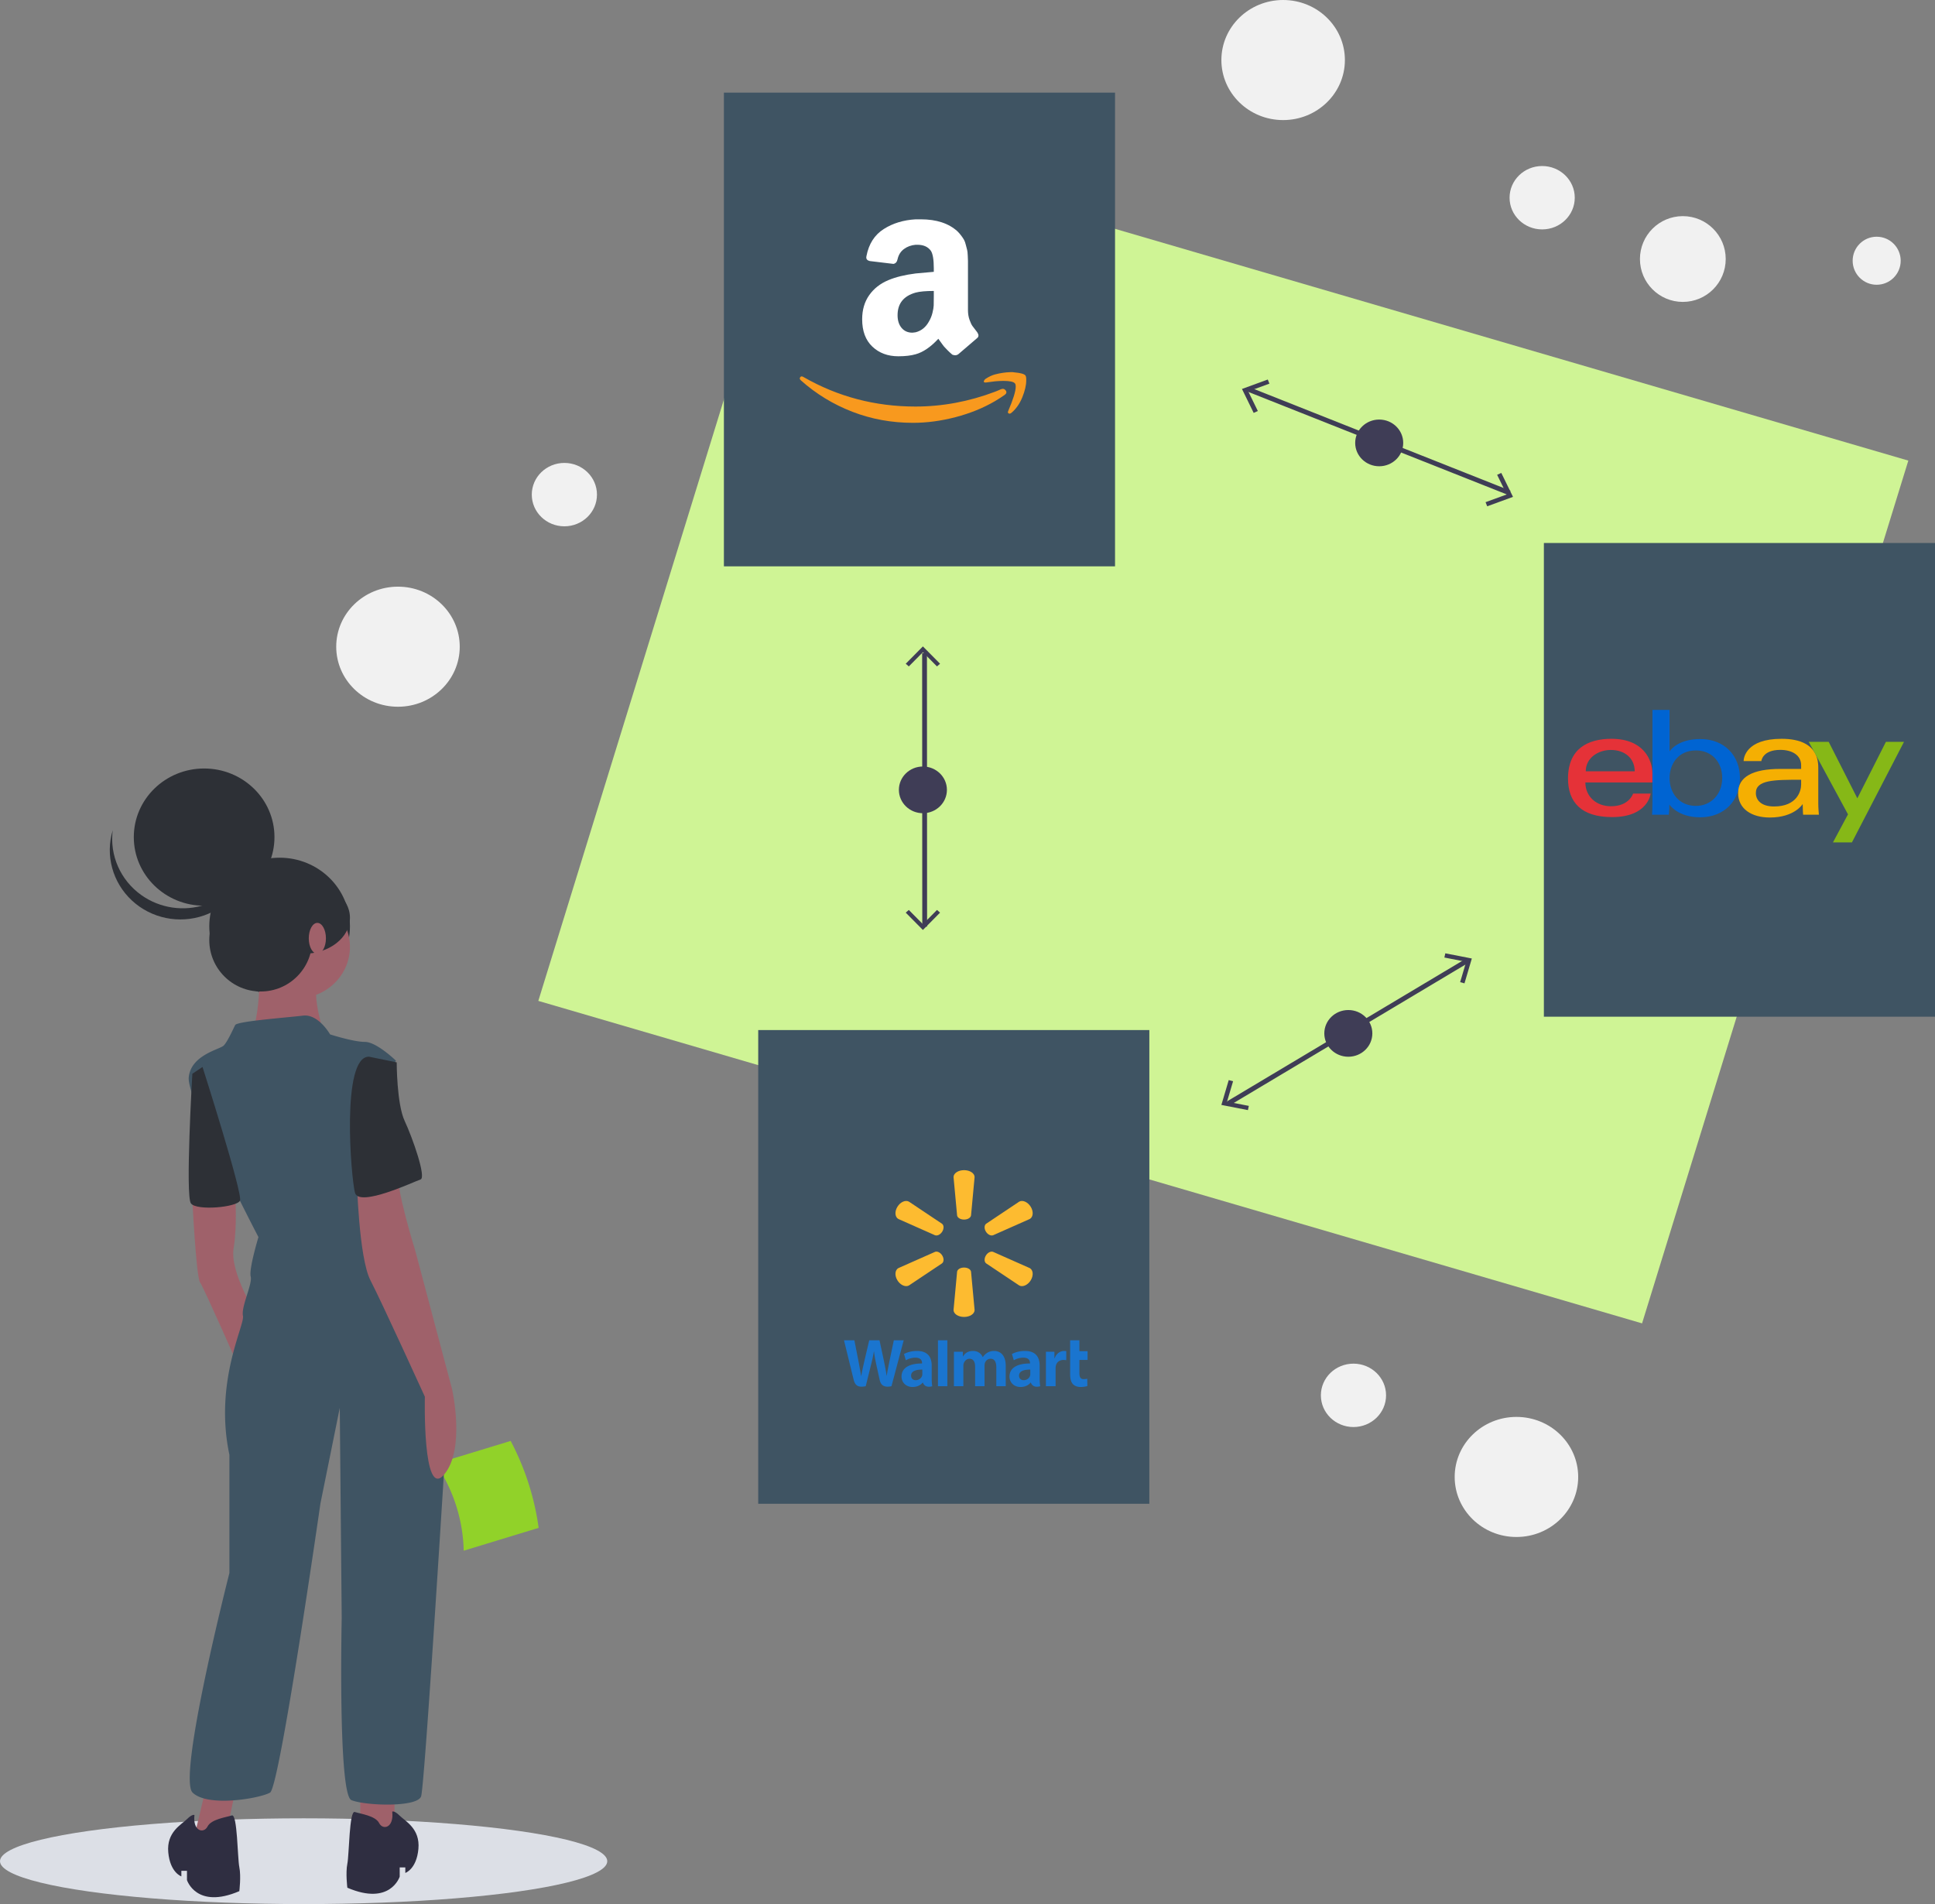<svg xmlns="http://www.w3.org/2000/svg" width="564" height="555" viewBox="0 0 564 555">
    <rect x="0" y="0" width="564" height="555" fill="#808080" stroke="none"/>
    <g fill="none" fill-rule="evenodd">
        <ellipse cx="449.5" cy="57.63" fill="#F1F1F1" fill-rule="nonzero" rx="9.5" ry="9.238"/>
        <ellipse cx="394.5" cy="406.713" fill="#F1F1F1" fill-rule="nonzero" rx="9.5" ry="9.238"/>
        <ellipse cx="442" cy="430.5" fill="#F1F1F1" fill-rule="nonzero" rx="18" ry="17.5"/>
        <ellipse cx="116" cy="188.5" fill="#F1F1F1" fill-rule="nonzero" rx="18" ry="17.5"/>
        <ellipse cx="374" cy="17.5" fill="#F1F1F1" fill-rule="nonzero" rx="18" ry="17.5"/>
        <circle cx="547" cy="76" r="7" fill="#F1F1F1" fill-rule="nonzero"/>
        <circle cx="490.5" cy="75.5" r="12.5" fill="#F1F1F1" fill-rule="nonzero"/>
        <ellipse cx="164.5" cy="144.171" fill="#F1F1F1" fill-rule="nonzero" rx="9.5" ry="9.238"/>
        <g transform="translate(0 223.552)">
            <ellipse cx="88.5" cy="318.948" fill="#DCDFE6" fill-rule="nonzero" rx="88.5" ry="12.5"/>
            <path fill="#91D229" d="M135.158 228.448L157 221.789a76.4 76.4 0 0 0-8.158-25.341L127 203.106c5.125 7.527 7.954 16.314 8.158 25.342z"/>
            <ellipse cx="81.5" cy="46.448" fill="#2D3036" fill-rule="nonzero" rx="20.5" ry="20"/>
            <path fill="#9F616A" fill-rule="nonzero" d="M59.792 298.565L56 314.448h9.208l3.792-18zM105 298.448v14.933l10 1.067v-16zM56 124.994s1.152 23.582 2.303 25.227c1.152 1.645 11.515 25.227 11.515 25.227L75 160.092s-8.06-12.613-6.91-19.742c1.152-7.13.427-15.902.427-15.902L56 124.994z"/>
            <ellipse cx="86.5" cy="52.448" fill="#9F616A" fill-rule="nonzero" rx="15.5" ry="15"/>
            <path fill="#9F616A" fill-rule="nonzero" d="M75.791 53.448s.565 22.061-3.39 25.37C68.448 82.129 95 79.37 95 79.37s-5.65-15.443-1.13-18.752c4.52-3.31-18.079-7.17-18.079-7.17z"/>
            <path fill="#3F5463" fill-rule="nonzero" d="M96.213 77.953s-3.386-6.017-7.902-5.47c-4.515.547-19.19 1.64-19.754 2.735-.564 1.094-2.258 4.923-3.386 6.017-1.13 1.094-9.595 2.735-10.16 9.3-.564 6.564 20.319 46.498 20.319 46.498s-2.822 9.3-2.258 11.487c.565 2.188-2.822 8.753-2.257 11.488.564 2.735-8.466 19.146-3.951 40.48v34.464s-15.24 59.626-10.724 64.002c4.515 4.377 19.754 1.642 22.576 0 2.822-1.64 14.675-84.243 14.675-84.243l5.644-27.898.564 61.267s-1.128 51.421 2.823 53.063c3.95 1.64 19.19 2.188 20.318-1.095.88-2.56 5.194-70.67 7.05-100.526a108.206 108.206 0 0 0-2.485-30.73c-2.349-10.326-5.76-22.459-9.644-27.383-7.338-9.3-11.853-38.84-11.853-38.84l9.595-16.958s-5.644-5.47-9.03-5.47c-3.387 0-10.16-2.188-10.16-2.188z"/>
            <path fill="#2D3036" fill-rule="nonzero" d="M59.03 87.448l-2.965 1.982s-2.095 35.58-.408 37.789c1.686 2.21 13.412 1.131 14.296-.815.883-1.947-10.923-38.956-10.923-38.956z"/>
            <path fill="#9F616A" fill-rule="nonzero" d="M104 120.066s.567 22.987 3.967 29.555c3.4 6.568 15.868 33.934 15.868 33.934s-.723 30.12 5.59 22.723c6.312-7.397 2.345-24.912 2.345-24.912l-10.768-40.502s-5.667-18.062-5.1-23.535c.566-5.473-11.902 2.737-11.902 2.737z"/>
            <path fill="#2F2E41" fill-rule="nonzero" d="M114.323 304.5s.545-.43 2.18 1.184c1.635 1.615 5.995 3.768 5.45 9.69-.545 5.92-3.815 6.997-3.815 6.997v-1.615h-1.635v2.692s-2.725 8.613-15.26 3.23c0 0-.546-4.307 0-6.998.544-2.692.544-15.61 2.18-15.072 1.634.538 5.995 1.076 7.085 3.23 1.09 2.153 4.36 1.398 3.815-3.339zM56.677 305.5s-.545-.43-2.18 1.184c-1.635 1.615-5.995 3.768-5.45 9.69.545 5.92 3.815 6.997 3.815 6.997v-1.615h1.635v2.692s2.725 8.613 15.26 3.23c0 0 .546-4.307 0-6.998-.544-2.692-.544-15.61-2.18-15.072-1.634.538-5.995 1.076-7.085 3.23-1.09 2.153-4.36 1.398-3.815-3.339z"/>
            <path fill="#2D3036" fill-rule="nonzero" d="M107.517 84.448l8.11 1.651s0 12.115 2.318 17.07c2.317 4.956 6.372 16.52 4.634 17.07-1.738.551-17.958 8.26-19.117 3.855-1.158-4.405-4.055-39.646 4.055-39.646z"/>
            <ellipse cx="59.5" cy="20.448" fill="#2D3036" fill-rule="nonzero" rx="20.5" ry="20"/>
            <path fill="#2D3036" fill-rule="nonzero" d="M41.22 37.363c5.405 3.84 12.368 4.867 18.681 2.757C66.215 38.01 71.097 33.024 73 26.742c-.968 7.565-6.18 13.952-13.483 16.522-7.303 2.57-15.455.885-21.087-4.358-5.632-5.242-7.787-13.151-5.574-20.458-.939 7.334 2.268 14.587 8.365 18.915z"/>
            <circle cx="76" cy="50.448" r="15" fill="#2D3036" fill-rule="nonzero"/>
            <ellipse cx="88.5" cy="43.948" fill="#2D3036" fill-rule="nonzero" rx="13.5" ry="10.5"/>
            <ellipse cx="92.5" cy="49.948" fill="#A0616A" fill-rule="nonzero" rx="2.5" ry="4.5"/>
        </g>
        <path fill="#CFF495" fill-rule="nonzero" d="M234.515 40.26l321.712 93.998-77.61 251.477-321.712-93.998z"/>
        <path stroke="#3F3D56" stroke-width="1.4" d="M364 113.541l76 30.144"/>
        <path fill="#3F3D56" fill-rule="nonzero" d="M365.412 120.348l1.216-.543-2.803-5.727 6.175-2.255-.48-1.199-7.52 2.75zM433.48 147.575l-.48-1.199 6.175-2.255-2.802-5.727 1.215-.543 3.412 6.976z"/>
        <ellipse cx="402" cy="129.099" fill="#3F3D56" fill-rule="nonzero" rx="7" ry="6.807"/>
        <path stroke="#3F3D56" stroke-width="1.4" d="M358 321.63l70-41.812"/>
        <path fill="#3F3D56" fill-rule="nonzero" d="M363.735 323.575l.265-1.229-6.351-1.238 1.76-5.945-1.267-.34-2.142 7.241zM426.857 286.624l-1.267-.34 1.76-5.944-6.35-1.24.266-1.227 7.734 1.51z"/>
        <ellipse cx="393" cy="301.21" fill="#3F3D56" fill-rule="nonzero" rx="7" ry="6.807"/>
        <path stroke="#3F3D56" stroke-width="1.4" d="M269.48 190.36l.04 79.734"/>
        <path fill="#3F3D56" fill-rule="nonzero" d="M264 193.466l.896.783 4.102-4.149 4.107 4.146.895-.783-5.002-5.049zM264 266.018l.896-.784 4.105 4.147 4.103-4.149.896.783-4.999 5.051z"/>
        <ellipse cx="269" cy="230.227" fill="#3F3D56" fill-rule="nonzero" rx="7" ry="6.807"/>
        <path fill="#3F5463" fill-rule="nonzero" d="M211 27h114v138.077H211z"/>
        <path fill="#FFF" fill-rule="nonzero" d="M251.297 93.053c0-2.728.68-5.061 2.04-6.999 1.36-1.938 3.22-3.4 5.58-4.39 2.16-.909 4.82-1.561 7.98-1.957 1.08-.118 2.84-.276 5.28-.474v-1.008c0-2.531-.28-4.232-.84-5.102-.84-1.186-2.16-1.779-3.96-1.779h-.48c-1.32.119-2.46.534-3.42 1.246-.96.711-1.58 1.7-1.86 2.965-.16.791-.56 1.246-1.2 1.365l-6.9-.83c-.68-.159-1.02-.515-1.02-1.068 0-.12.02-.258.06-.416.68-3.519 2.35-6.129 5.01-7.83 2.66-1.7 5.77-2.649 9.33-2.846h1.5c4.56 0 8.12 1.166 10.68 3.5.402.396.773.823 1.11 1.274.34.455.61.86.81 1.216.2.356.38.87.54 1.543.16.672.28 1.137.36 1.394.08.257.14.81.18 1.66.04.85.06 1.355.06 1.513v14.354c0 1.028.15 1.967.45 2.818.3.85.59 1.463.87 1.838.28.376.74.979 1.38 1.81.24.355.36.672.36.948 0 .317-.16.594-.48.83-3.32 2.848-5.12 4.39-5.4 4.627-.48.356-1.06.396-1.74.119-.56-.474-1.05-.93-1.47-1.364-.42-.435-.72-.752-.9-.95-.18-.197-.47-.582-.87-1.156-.4-.573-.68-.959-.84-1.157-2.24 2.413-4.44 3.915-6.6 4.508-1.36.396-3.04.594-5.04.594-3.08 0-5.61-.94-7.59-2.818-1.98-1.878-2.97-4.537-2.97-7.978zm10.32-1.186c0 1.542.39 2.778 1.17 3.707.78.93 1.83 1.394 3.15 1.394.12 0 .29-.02.51-.06.22-.039.37-.059.45-.059 1.68-.435 2.98-1.502 3.9-3.203.44-.751.77-1.571.99-2.461.22-.89.34-1.612.36-2.165.02-.554.03-1.463.03-2.729v-1.483c-2.32 0-4.08.159-5.28.475-3.52.989-5.28 3.183-5.28 6.584z"/>
        <path fill="#F8991E" d="M233.237 109.958c.2-.316.52-.336.96-.06 10 5.734 20.88 8.601 32.64 8.601 7.84 0 15.58-1.443 23.22-4.33.2-.079.49-.197.87-.356.38-.158.65-.276.81-.355.6-.238 1.07-.12 1.41.355.34.475.23.91-.33 1.305-.72.514-1.64 1.108-2.76 1.78-3.44 2.017-7.28 3.578-11.52 4.686-4.24 1.107-8.38 1.66-12.42 1.66-6.24 0-12.14-1.077-17.7-3.232-5.56-2.155-10.54-5.19-14.94-9.105-.24-.198-.36-.395-.36-.593 0-.119.04-.237.12-.356z"/>
        <path fill="#F8991E" d="M286.817 110.966c.08-.158.2-.316.36-.474 1-.672 1.96-1.127 2.88-1.364 1.52-.396 3-.613 4.44-.653.4-.04.78-.02 1.14.06 1.8.158 2.88.454 3.24.89.16.236.24.592.24 1.067v.415c0 1.384-.38 3.015-1.14 4.894-.76 1.878-1.82 3.39-3.18 4.537-.2.158-.38.237-.54.237-.08 0-.16-.02-.24-.059-.24-.119-.3-.336-.18-.652 1.48-3.44 2.22-5.833 2.22-7.178 0-.434-.08-.75-.24-.949-.4-.474-1.52-.711-3.36-.711-.68 0-1.48.04-2.4.118-1 .119-1.92.238-2.76.356-.24 0-.4-.04-.48-.118-.08-.08-.1-.159-.06-.238 0-.04.02-.099.06-.178z"/>
        <path fill="#3F5463" fill-rule="nonzero" d="M450 158.271h114v138.077H450z"/>
        <g fill-rule="nonzero">
            <path fill="#E53238" d="M469.697 215.346c-6.908 0-12.664 2.884-12.664 11.584 0 6.893 3.87 11.233 12.842 11.233 10.56 0 11.236-6.845 11.236-6.845h-5.116s-1.097 3.686-6.432 3.686c-4.346 0-7.47-2.889-7.47-6.937h19.554v-2.541c0-4.005-2.584-10.18-11.95-10.18zm-.18 3.247c4.137 0 6.957 2.494 6.957 6.231h-14.269c0-3.968 3.681-6.23 7.313-6.23z"/>
            <path fill="#0064D2" d="M481.643 206.922v26.872c0 1.525-.11 3.667-.11 3.667h4.88s.175-1.538.175-2.944c0 0 2.411 3.712 8.967 3.712 6.904 0 11.594-4.717 11.594-11.474 0-6.287-4.308-11.343-11.583-11.343-6.812 0-8.929 3.62-8.929 3.62v-12.11h-4.994zm12.664 11.814c4.688 0 7.67 3.424 7.67 8.019 0 4.927-3.444 8.15-7.637 8.15-5.004 0-7.703-3.845-7.703-8.107 0-3.97 2.422-8.062 7.67-8.062z"/>
            <path fill="#F5AF02" d="M519.277 215.346c-10.392 0-11.058 5.6-11.058 6.494h5.172s.272-3.268 5.53-3.268c3.416 0 6.064 1.539 6.064 4.497v1.053h-6.064c-8.051 0-12.307 2.318-12.307 7.02 0 4.629 3.932 7.147 9.247 7.147 7.243 0 9.576-3.938 9.576-3.938 0 1.566.122 3.11.122 3.11h4.598s-.178-1.913-.178-3.137v-10.58c0-6.938-5.686-8.398-10.702-8.398zm5.708 11.935v1.404c0 1.831-1.149 6.384-7.91 6.384-3.701 0-5.289-1.818-5.289-3.927 0-3.836 5.345-3.86 13.199-3.86z"/>
            <path fill="#86B817" d="M527.194 216.225h5.819l8.351 16.463 8.332-16.463h5.271l-15.176 29.31h-5.53l4.38-8.17z"/>
        </g>
        <path fill="#3F5463" fill-rule="nonzero" d="M221 300.238h114v138.077H221z"/>
        <g fill-rule="nonzero">
            <path fill="#FDBB30" d="M280.995 355.48c1.052 0 1.918-.52 2.035-1.194l1.039-11.194c0-1.106-1.36-2.015-3.07-2.015-1.71 0-3.068.909-3.068 2.015l1.038 11.194c.114.673.98 1.194 2.03 1.194h-.004m-6.349 3.497c.528-.868.488-1.842-.068-2.275l-9.656-6.454c-1.004-.554-2.509.113-3.363 1.525-.857 1.41-.705 2.984.296 3.538l10.691 4.744c.669.236 1.58-.218 2.103-1.085l-.003.007m12.703-.006c.527.866 1.434 1.32 2.103 1.084l10.691-4.743c1.008-.554 1.15-2.129.301-3.539-.858-1.41-2.366-2.078-3.367-1.524l-9.656 6.454c-.552.432-.593 1.407-.068 2.274l-.004-.006m-6.354 10.492c1.052 0 1.918.517 2.035 1.19l1.039 11.193c0 1.11-1.36 2.016-3.07 2.016-1.71 0-3.068-.906-3.068-2.016l1.038-11.192c.114-.674.98-1.191 2.03-1.191h-.004m6.354-3.497c.527-.87 1.434-1.32 2.103-1.08l10.691 4.74c1.008.554 1.15 2.13.301 3.541-.858 1.406-2.366 2.076-3.367 1.523l-9.656-6.448c-.552-.436-.593-1.412-.068-2.278h-.005m-12.702 0c.528.866.488 1.842-.068 2.279l-9.656 6.448c-1.004.553-2.509-.117-3.363-1.523-.857-1.411-.705-2.987.296-3.542l10.691-4.74c.669-.24 1.58.211 2.103 1.08h-.003"/>
            <path fill="#1A75CF" d="M300.3 400.463c0 .185-.017.376-.068.544-.212.696-.938 1.286-1.846 1.286-.757 0-1.359-.428-1.359-1.33 0-1.382 1.53-1.764 3.273-1.754v1.254zm2.732-2.408c0-2.279-.98-4.283-4.29-4.283-1.7 0-3.048.474-3.784.897l.54 1.831c.672-.422 1.744-.771 2.759-.771 1.68-.005 1.954.945 1.954 1.552v.144c-3.66-.005-5.974 1.254-5.974 3.82 0 1.567 1.178 3.036 3.227 3.036 1.259 0 2.313-.5 2.944-1.3h.062s.418 1.738 2.723 1.073c-.12-.723-.16-1.494-.16-2.422v-3.577zM246 390.669s2.392 9.739 2.774 11.32c.445 1.844 1.249 2.523 3.563 2.065l1.493-6.038c.379-1.5.632-2.57.876-4.095h.043c.171 1.541.414 2.6.726 4.1 0 0 .607 2.741.92 4.18.311 1.44 1.18 2.347 3.447 1.853l3.559-13.385h-2.873l-1.215 5.787c-.327 1.684-.623 3.001-.852 4.541h-.04c-.208-1.526-.473-2.79-.805-4.43l-1.264-5.898h-2.994l-1.353 5.748c-.383 1.748-.742 3.158-.97 4.647h-.041a163.168 163.168 0 0 0-.881-4.866s-.804-4.112-1.087-5.53H246zm22.834 9.794c0 .185-.016.376-.068.544-.211.696-.938 1.286-1.846 1.286-.757 0-1.358-.428-1.358-1.33 0-1.382 1.53-1.764 3.273-1.754v1.254zm2.733-2.408c0-2.279-.98-4.283-4.29-4.283-1.7 0-3.05.474-3.785.897l.538 1.831c.673-.422 1.745-.771 2.76-.771 1.68-.005 1.956.945 1.956 1.552v.144c-3.662-.005-5.975 1.254-5.975 3.82 0 1.567 1.178 3.036 3.225 3.036 1.26 0 2.314-.5 2.946-1.3h.061s.42 1.738 2.723 1.073c-.12-.723-.16-1.494-.16-2.422v-3.577zm4.56 3.158v-10.544h-2.736v13.385h2.736v-2.841zm35.792-10.544v9.874c0 1.362.258 2.315.81 2.899.482.51 1.275.84 2.227.84.809 0 1.605-.154 1.98-.292l-.035-2.124c-.28.068-.6.123-1.04.123-.932 0-1.244-.594-1.244-1.816v-3.778H317v-2.561h-2.383v-3.165h-2.698zm-7.062 3.33v10.055h2.822v-5.148c0-.279.017-.521.061-.743.21-1.079 1.04-1.768 2.231-1.768.327 0 .561.036.815.071v-2.632a2.766 2.766 0 0 0-.622-.062c-1.053 0-2.252.675-2.754 2.124h-.077v-1.897h-2.476zm-26.814 0v10.055h2.75v-5.896c0-.277.032-.57.129-.823.228-.594.784-1.29 1.671-1.29 1.11 0 1.628.933 1.628 2.278v5.73h2.748v-5.968c0-.264.036-.582.115-.815.226-.676.825-1.225 1.65-1.225 1.124 0 1.664.916 1.664 2.5v5.508h2.75v-5.922c0-3.124-1.596-4.36-3.398-4.36-.798 0-1.428.198-1.997.545-.479.293-.908.708-1.282 1.254h-.04c-.435-1.084-1.458-1.798-2.79-1.798-1.711 0-2.48.862-2.947 1.593h-.041v-1.367h-2.61z"/>
        </g>
    </g>
</svg>
